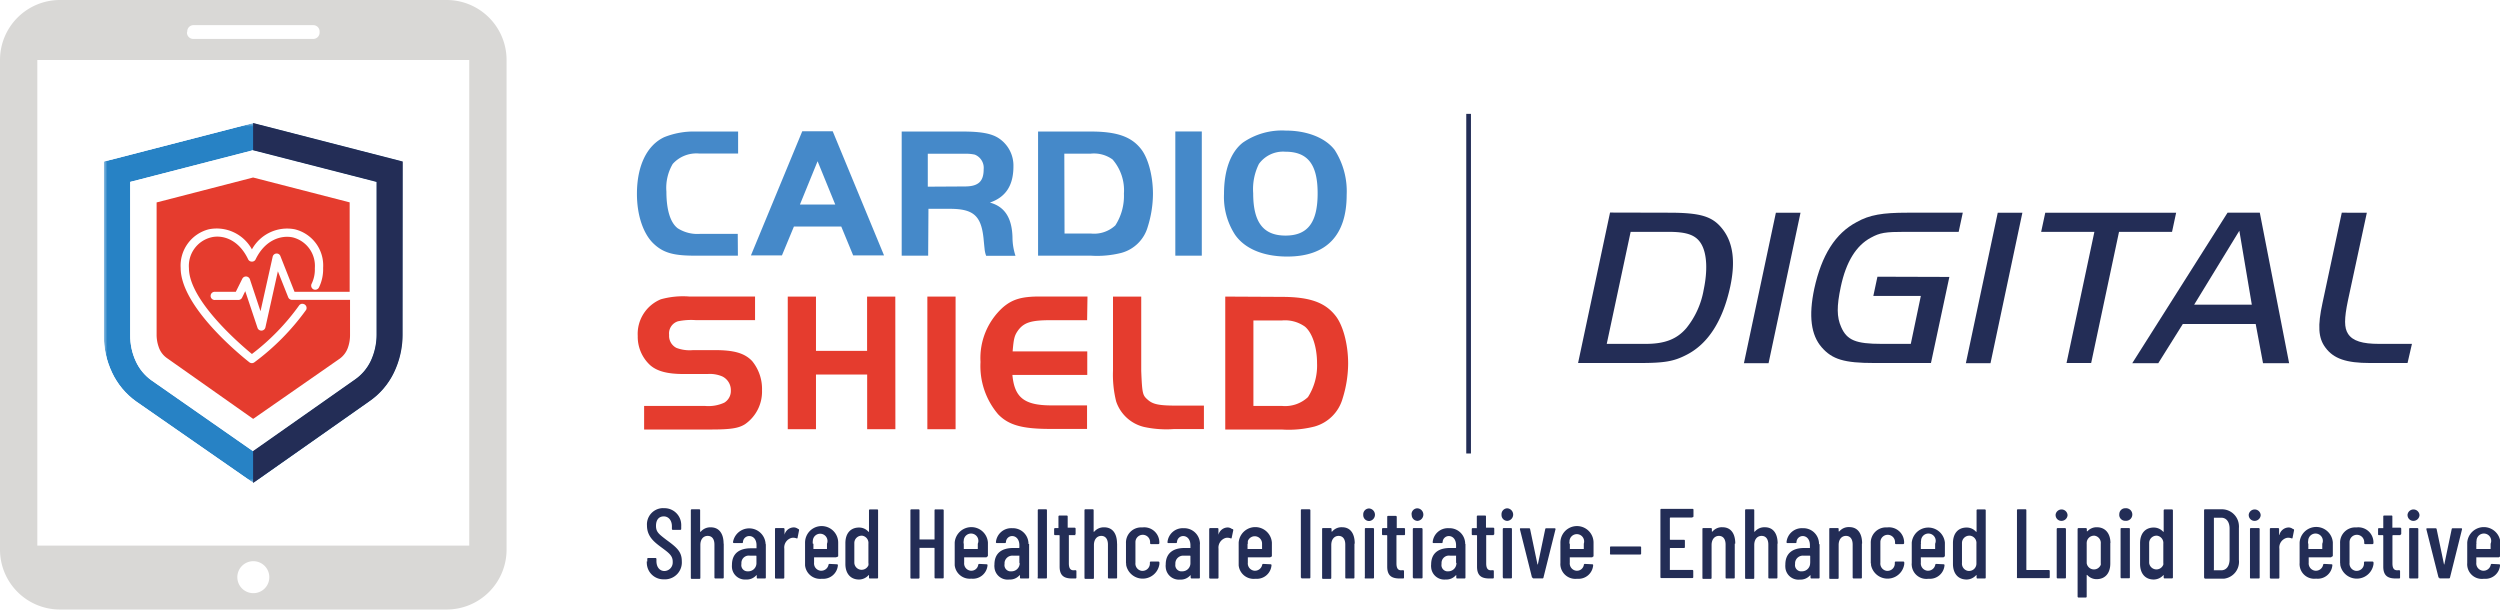 <svg id="Layer_1" data-name="Layer 1" xmlns="http://www.w3.org/2000/svg" xmlns:xlink="http://www.w3.org/1999/xlink" viewBox="0 0 340.97 83.13"><defs><style>.cls-1{fill:url(#linear-gradient);}.cls-2{fill:none;}.cls-3{clip-path:url(#clip-path);}.cls-4{fill:#4589c9;}.cls-5{fill:#e53c2e;}.cls-11,.cls-6{fill:#232d56;}.cls-7{fill:#d9d8d6;}.cls-8{clip-path:url(#clip-path-5);}.cls-9{mask:url(#mask);}.cls-10{fill:url(#linear-gradient-2);}.cls-11{fill-rule:evenodd;}</style><linearGradient id="linear-gradient" x1="-768.22" y1="595.24" x2="-767.22" y2="595.24" gradientTransform="matrix(40.77, 0, 0, -40.77, 31338.17, 24312.15)" gradientUnits="userSpaceOnUse"><stop offset="0" stop-color="#fff"/><stop offset="0.29" stop-color="#a3a3a3"/><stop offset="0.59" stop-color="#4d4d4d"/><stop offset="0.81" stop-color="#141414"/><stop offset="0.93"/><stop offset="1"/></linearGradient><clipPath id="clip-path" transform="translate(-0.64 -0.64)"><rect class="cls-2" width="342.26" height="84.42"/></clipPath><clipPath id="clip-path-5" transform="translate(-0.64 -0.64)"><path class="cls-2" d="M21.27,52.49a6.53,6.53,0,0,1-2.1-2.56,8.31,8.31,0,0,1-.77-3.61V25.45l16.76-4.32L52,25.45V46.21a8.49,8.49,0,0,1-.8,3.67A6.51,6.51,0,0,1,49,52.44L35.16,62.18ZM16.16,22.33l-1.36.34V46.34a11.64,11.64,0,0,0,1.13,5.13,10.11,10.11,0,0,0,3.27,3.92l16,11.12L51,55.39a10.11,10.11,0,0,0,3.37-3.94,11.91,11.91,0,0,0,1.18-5.24V22.67L35.16,17.42Z"/></clipPath><mask id="mask" x="14.14" y="16.78" width="40.8" height="49.09" maskUnits="userSpaceOnUse"><g transform="translate(-0.64 -0.64)"><rect class="cls-1" x="14.78" y="17.42" width="40.8" height="49.09"/></g></mask><linearGradient id="linear-gradient-2" x1="-768.22" y1="595.24" x2="-767.22" y2="595.24" gradientTransform="matrix(40.77, 0, 0, -40.77, 31337.53, 24311.51)" gradientUnits="userSpaceOnUse"><stop offset="0" stop-color="#2782c5"/><stop offset="0.29" stop-color="#2782c5"/><stop offset="0.59" stop-color="#2782c5"/><stop offset="0.81" stop-color="#2782c5"/><stop offset="0.93" stop-color="#2782c5"/><stop offset="1" stop-color="#2782c5"/></linearGradient></defs><g class="cls-3"><path class="cls-4" d="M101.28,35.51H95.39c-2.93,0-4.32-.4-5.64-1.67s-2.24-3.73-2.24-6.76c0-3.81,1.35-6.63,3.74-7.74a10.83,10.83,0,0,1,4.29-.76h5.77v3H96A4.34,4.34,0,0,0,92.39,23a6.45,6.45,0,0,0-.86,3.78c0,2.49.54,4.24,1.55,5a5,5,0,0,0,3,.76h5.18Z" transform="translate(-0.64 -0.64)"/></g><path class="cls-4" d="M109.74,28.54h4.82l-2.41-5.91Zm.32-10h4.15l7,16.93H117l-1.62-3.93h-6.46l-1.63,3.93h-4.23Z" transform="translate(-0.64 -0.64)"/><g class="cls-3"><path class="cls-4" d="M132.23,26.07c1.85,0,2.57-.69,2.57-2.34a1.94,1.94,0,0,0-1.21-2,5.52,5.52,0,0,0-1.35-.12h-5.06v4.49Zm-5,9.44h-3.61V18.58h8.28c2.57,0,4.07.27,5.08,1a4.45,4.45,0,0,1,1.88,3.74c0,2.56-1,4.19-3.21,4.95,2,.54,3,2.06,3.08,4.7a8.21,8.21,0,0,0,.41,2.56h-4a3.54,3.54,0,0,1-.21-.91c-.05-.46-.12-1.17-.15-1.5-.33-3.07-1.39-4-4.6-4h-2.91Z" transform="translate(-0.64 -0.64)"/><path class="cls-4" d="M145.83,32.49h3.58a4.26,4.26,0,0,0,3.35-1.11,7.44,7.44,0,0,0,1.17-4.33,6.42,6.42,0,0,0-1.55-4.66,4.31,4.31,0,0,0-3-.79h-3.58Zm3.58-13.91c3.51,0,5.49.68,6.81,2.33,1,1.22,1.67,3.68,1.67,6.17a15.21,15.21,0,0,1-.71,4.49,5.13,5.13,0,0,1-3.6,3.56,13.43,13.43,0,0,1-4.17.38h-7.19V18.58Z" transform="translate(-0.64 -0.64)"/></g><rect class="cls-4" x="160.3" y="17.93" width="3.61" height="16.94"/><g class="cls-3"><path class="cls-4" d="M172.34,23a7.75,7.75,0,0,0-.78,4c0,3.95,1.37,5.77,4.41,5.77s4.38-1.8,4.38-5.77-1.37-5.67-4.42-5.67A4.07,4.07,0,0,0,172.34,23Zm10.32-1.93a10.44,10.44,0,0,1,1.65,6.15c0,5.53-2.77,8.41-8.1,8.41-3.26,0-5.82-1.07-7.14-3a9.45,9.45,0,0,1-1.49-5.54c0-3.21.89-5.69,2.57-7A9.39,9.39,0,0,1,176,18.45c2.94,0,5.4,1,6.65,2.61" transform="translate(-0.64 -0.64)"/><path class="cls-5" d="M88.49,56h8.25a5.18,5.18,0,0,0,2.68-.44,1.86,1.86,0,0,0,.9-1.65,2.08,2.08,0,0,0-1.17-1.93,4.32,4.32,0,0,0-2-.33H93.86c-2.17,0-3.58-.37-4.53-1.19a5.27,5.27,0,0,1-1.71-4,5.1,5.1,0,0,1,3.15-5,11.2,11.2,0,0,1,3.85-.38h9V44.3H95.52a8.85,8.85,0,0,0-2.41.16,1.73,1.73,0,0,0-1.21,1.86,1.83,1.83,0,0,0,1,1.77,5.07,5.07,0,0,0,2.28.3h2.9c2.66,0,4.1.4,5.14,1.49a6,6,0,0,1,1.35,4,5.4,5.4,0,0,1-2.31,4.61c-.89.57-2,.73-4.71.73H88.49Z" transform="translate(-0.64 -0.64)"/></g><polygon class="cls-5" points="122.12 58.54 118.27 58.54 118.27 51.08 111.29 51.08 111.29 58.54 107.44 58.54 107.44 40.45 111.29 40.45 111.29 47.85 118.26 47.85 118.26 40.45 122.11 40.45 122.12 58.54"/><rect class="cls-5" x="126.48" y="40.45" width="3.85" height="18.09"/><g class="cls-3"><path class="cls-5" d="M148.91,44.31h-5c-2.6,0-3.58.31-4.37,1.33-.54.74-.64,1.14-.79,2.93h10.18v3.21H138.72c.28,3.09,1.63,4.15,5.32,4.15h4.86v3.21h-5c-3.85,0-5.7-.52-7.13-2a10.13,10.13,0,0,1-2.4-7.13,9.31,9.31,0,0,1,3.07-7.46c1.28-1.09,2.53-1.47,5-1.47h6.52Z" transform="translate(-0.64 -0.64)"/><path class="cls-5" d="M156.29,41.09V51.24c.13,3.14.19,3.31.9,3.93s1.52.79,3.95.79h3.7v3.2h-4.1a14.29,14.29,0,0,1-4.07-.29,5.31,5.31,0,0,1-3.8-3.48,15,15,0,0,1-.43-4.17V41.09Z" transform="translate(-0.64 -0.64)"/><path class="cls-5" d="M171.59,56h3.85a4.56,4.56,0,0,0,3.59-1.2,8,8,0,0,0,1.24-4.61c0-2.2-.64-4.15-1.65-5a4.68,4.68,0,0,0-3.18-.84h-3.85Zm3.85-14.87c3.75,0,5.86.73,7.28,2.49,1.08,1.29,1.79,3.94,1.79,6.6a16.2,16.2,0,0,1-.76,4.79,5.52,5.52,0,0,1-3.85,3.81,14.21,14.21,0,0,1-4.45.4h-7.7V41.09Z" transform="translate(-0.64 -0.64)"/><path class="cls-6" d="M88.92,77.24v-.36a.13.13,0,0,1,.11-.14h1a.14.14,0,0,1,.14.13h0v.29c0,.84.45,1.36,1.1,1.36a1.16,1.16,0,0,0,1.12-1.21v-.07c0-.82-.54-1.2-1.51-1.92s-2-1.49-2-3a2.22,2.22,0,0,1,2-2.37,1.41,1.41,0,0,1,.29,0,2.29,2.29,0,0,1,2.38,2.2,2.81,2.81,0,0,1,0,.29v.34a.13.13,0,0,1-.13.13h-1a.13.13,0,0,1-.14-.12h0v-.37c0-.81-.46-1.35-1.11-1.35s-1.06.45-1.06,1.29.4,1.13,1.43,1.92c1.37,1,2.09,1.59,2.09,2.89a2.31,2.31,0,0,1-2.13,2.48h-.27a2.26,2.26,0,0,1-2.37-2.15,1.71,1.71,0,0,1,0-.32" transform="translate(-0.64 -0.64)"/><path class="cls-6" d="M99.35,74.79v4.62a.13.13,0,0,1-.13.13h-1a.13.13,0,0,1-.14-.12h0V74.92c0-.76-.33-1.19-.92-1.19s-1,.46-1,1.24v4.49a.12.12,0,0,1-.11.13H95a.12.12,0,0,1-.14-.11V70.23A.13.13,0,0,1,95,70.1h1a.12.12,0,0,1,.13.11v2.94s0,.06.09,0a1.71,1.71,0,0,1,1.36-.59c1.12,0,1.75.84,1.75,2.23" transform="translate(-0.64 -0.64)"/><path class="cls-6" d="M103.81,77.4v-.91a.06.06,0,0,0-.06-.06h-.82a1,1,0,0,0-1.17.93,1.34,1.34,0,0,0,0,.2.84.84,0,0,0,.89,1,1.11,1.11,0,0,0,1.16-1.06s0-.06,0-.08Zm1.28-2.57v4.58a.12.12,0,0,1-.1.13h-1a.12.12,0,0,1-.14-.11v-.32s0-.06-.07,0a1.73,1.73,0,0,1-1.38.57,1.79,1.79,0,0,1-1.93-1.63,2.29,2.29,0,0,1,0-.37c0-1.67,1.16-2.26,2.57-2.26h.78s0,0,0-.06V75c0-.75-.4-1.25-1-1.25a.86.86,0,0,0-.85.82.12.12,0,0,1-.1.14h-1.12a.14.14,0,0,1-.14-.12v0a2.24,2.24,0,0,1,4.44.12.48.48,0,0,1,0,.17" transform="translate(-0.64 -0.64)"/><path class="cls-6" d="M109.56,72.8a.17.17,0,0,1,.06.18l-.2,1c0,.1-.07.11-.16.08a1.2,1.2,0,0,0-.65-.06,1.36,1.36,0,0,0-1,1.49v3.93a.13.13,0,0,1-.13.13h-1a.12.12,0,0,1-.14-.1V72.8a.12.12,0,0,1,.11-.14h1.05a.15.15,0,0,1,.14.13h0v.78s0,.07,0,0a1.32,1.32,0,0,1,1.28-1,1,1,0,0,1,.58.22" transform="translate(-0.64 -0.64)"/><path class="cls-6" d="M111.58,74.8v.72a0,0,0,0,0,0,0h1.85s0,0,0,0V74.8a1,1,0,1,0-1.93-.39,1.27,1.27,0,0,0,0,.39Zm3.09,1.85h-3a0,0,0,0,0,0,0v.73a1,1,0,0,0,.9,1.1h.07a1,1,0,0,0,1-.82.13.13,0,0,1,.15-.11h0l1,.05a.13.13,0,0,1,.13.11v0a2,2,0,0,1-2.12,1.87h-.1a2.06,2.06,0,0,1-2.26-1.83c0-.1,0-.2,0-.3v-2.8a2.26,2.26,0,0,1,4.52,0v1.79a.12.12,0,0,1-.1.14h0" transform="translate(-0.64 -0.64)"/><path class="cls-6" d="M118.16,73.7a1,1,0,0,0-1,1v2.72a1,1,0,0,0,1.92.32.86.86,0,0,0,0-.32V74.8a1,1,0,0,0-.86-1.1Zm1.11-3.58h1a.11.11,0,0,1,.13.11v9.18a.12.12,0,0,1-.1.13h-1a.12.12,0,0,1-.14-.11V79.1s0-.07-.07,0a1.77,1.77,0,0,1-1.28.58c-1.2,0-1.87-.85-1.87-2.13V74.72c0-1.33.7-2.13,1.87-2.13a1.69,1.69,0,0,1,1.28.58s.07,0,.07,0V70.23a.12.12,0,0,1,.13-.11h0" transform="translate(-0.64 -0.64)"/><path class="cls-6" d="M128.22,70.12h1a.12.12,0,0,1,.13.12h0v9.16a.12.12,0,0,1-.12.13h-1a.12.12,0,0,1-.13-.11v-4a.1.1,0,0,0-.05-.06h-2a.06.06,0,0,0,0,.06v4a.14.14,0,0,1-.11.13h-1a.11.11,0,0,1-.13-.11v-9.2a.12.12,0,0,1,.1-.13h1a.12.12,0,0,1,.14.11v4a0,0,0,0,0,0,0h2s0,0,.05,0v-4a.12.12,0,0,1,.13-.11h0" transform="translate(-0.64 -0.64)"/><path class="cls-6" d="M132.09,74.8v.72a0,0,0,0,0,0,0H134a0,0,0,0,0,0,0V74.8a1,1,0,1,0-1.92-.39.86.86,0,0,0,0,.39Zm3.1,1.85h-3.05a0,0,0,0,0,0,0v.73a1,1,0,0,0,.91,1.1h.06a.94.94,0,0,0,.95-.82.15.15,0,0,1,.15-.11l1,.05a.12.12,0,0,1,.12.1v0a2,2,0,0,1-2.22,1.86,2.06,2.06,0,0,1-2.26-1.83c0-.1,0-.2,0-.3v-2.8a2.28,2.28,0,0,1,2.44-2.09,2.26,2.26,0,0,1,2.09,2.09v1.79a.13.13,0,0,1-.12.14h0" transform="translate(-0.64 -0.64)"/><path class="cls-6" d="M139.67,77.4v-.91a.06.06,0,0,0,0-.06h-.83a1.07,1.07,0,0,0-1.19.93v.2a.85.85,0,0,0,.71,1,1.08,1.08,0,0,0,.18,0,1.11,1.11,0,0,0,1.17-1v-.1ZM141,74.83v4.58a.12.12,0,0,1-.12.13h-1a.12.12,0,0,1-.13-.11v-.32s0-.06-.07,0a1.73,1.73,0,0,1-1.39.57A1.8,1.8,0,0,1,136.27,78a1.45,1.45,0,0,1,0-.36c0-1.67,1.15-2.26,2.56-2.26h.79a.06.06,0,0,0,.05-.06V75c0-.75-.41-1.25-1-1.25a.85.85,0,0,0-.83.82.14.14,0,0,1-.11.14h-1.12a.12.12,0,0,1-.14-.11v0a2.1,2.1,0,0,1,2.23-1.92,2.13,2.13,0,0,1,2.21,2,.43.43,0,0,1,0,.16" transform="translate(-0.64 -0.64)"/><path class="cls-6" d="M142.18,79.41V70.23a.12.12,0,0,1,.11-.13h1a.12.12,0,0,1,.14.11v9.2a.12.12,0,0,1-.11.13h-1.05a.12.12,0,0,1-.13-.11v0" transform="translate(-0.64 -0.64)"/><path class="cls-6" d="M147.35,73.63h-.93s0,0,0,.05v3.79c0,.76.27,1,.78.94h.12a.12.12,0,0,1,.13.11v.89a.12.12,0,0,1-.11.13h-.44c-1,0-1.74-.27-1.74-1.62V73.68s0,0-.05-.05h-.57a.13.13,0,0,1-.13-.13v-.7a.14.14,0,0,1,.12-.14H145a0,0,0,0,0,0,0V71.09a.14.14,0,0,1,.12-.14h1a.13.13,0,0,1,.14.12v1.54a0,0,0,0,0,0,0h.94a.14.14,0,0,1,.14.11v.7a.14.14,0,0,1-.09.16h0" transform="translate(-0.64 -0.64)"/><path class="cls-6" d="M153,74.79v4.62a.12.12,0,0,1-.12.13h-1a.12.12,0,0,1-.13-.12h0V74.92c0-.76-.34-1.19-.91-1.19s-1,.46-1,1.24v4.49a.12.12,0,0,1-.11.13h-1.05a.12.12,0,0,1-.13-.11V70.23a.12.12,0,0,1,.11-.13h1a.12.12,0,0,1,.14.11v2.94s0,.06.08,0a1.72,1.72,0,0,1,1.36-.59c1.13,0,1.75.84,1.75,2.23" transform="translate(-0.64 -0.64)"/><path class="cls-6" d="M154.21,77.51V74.72a2.07,2.07,0,0,1,2-2.15h.27a2.06,2.06,0,0,1,2.28,2v.14a.14.14,0,0,1-.12.14h0l-1,0a.13.13,0,0,1-.14-.11v-.16a1,1,0,0,0-1-1,1,1,0,0,0-1,1V77.4a1,1,0,0,0,.88,1.1h.09a1,1,0,0,0,1-1v-.13a.12.12,0,0,1,.11-.14h1.05a.14.14,0,0,1,.14.12v.22a2.3,2.3,0,0,1-4.53.16,1.22,1.22,0,0,1,0-.27" transform="translate(-0.64 -0.64)"/><path class="cls-6" d="M163,77.4v-.91a.06.06,0,0,0-.05-.06h-.82a1.07,1.07,0,0,0-1.18.93.67.67,0,0,0,0,.2.85.85,0,0,0,.71,1,1.08,1.08,0,0,0,.18,0A1.1,1.1,0,0,0,163,77.47v-.08Zm1.29-2.57v4.58a.12.12,0,0,1-.12.13h-1a.14.14,0,0,1-.14-.12h0v-.3s0-.06-.06,0a1.73,1.73,0,0,1-1.39.57A1.8,1.8,0,0,1,159.63,78a1.45,1.45,0,0,1,0-.36c0-1.67,1.16-2.26,2.56-2.26H163a.06.06,0,0,0,0-.06V75c0-.75-.41-1.25-1-1.25a.85.85,0,0,0-.83.82.14.14,0,0,1-.11.14H160a.11.11,0,0,1-.13-.11,0,0,0,0,1,0,0,2.09,2.09,0,0,1,2.21-1.92,2.15,2.15,0,0,1,2.22,2.06v.15" transform="translate(-0.64 -0.64)"/><path class="cls-6" d="M168.77,72.8a.16.16,0,0,1,.07.18l-.21,1c0,.1-.06.11-.16.08a1.17,1.17,0,0,0-.64-.06,1.38,1.38,0,0,0-1,1.49v3.93a.12.12,0,0,1-.11.13H165.7a.13.13,0,0,1-.14-.12h0V72.8a.15.15,0,0,1,.13-.14h1a.14.14,0,0,1,.13.11v.81s0,.07,0,0a1.32,1.32,0,0,1,1.28-1,1,1,0,0,1,.58.22" transform="translate(-0.64 -0.64)"/><path class="cls-6" d="M170.79,74.8v.72a.05.05,0,0,0,.05,0h1.88s0,0,.05,0V74.8a1,1,0,0,0-1.93-.39,1.27,1.27,0,0,0,0,.39Zm3.09,1.85h-3a0,0,0,0,0-.05,0v.73a1,1,0,0,0,.9,1.1h.06a1,1,0,0,0,1-.82.14.14,0,0,1,.15-.11l1,.05a.12.12,0,0,1,.12.11v0a2,2,0,0,1-2.13,1.87h-.1a2.05,2.05,0,0,1-2.25-1.83c0-.1,0-.2,0-.3v-2.8a2.27,2.27,0,0,1,4.53,0v1.79a.12.12,0,0,1-.11.14h0" transform="translate(-0.64 -0.64)"/><path class="cls-6" d="M178.06,79.41V70.23a.12.12,0,0,1,.11-.13h1.05a.14.14,0,0,1,.14.12h0v9.18a.13.13,0,0,1-.13.13h-1a.12.12,0,0,1-.13-.11v0" transform="translate(-0.64 -0.64)"/><path class="cls-6" d="M185.37,74.79v4.62a.12.12,0,0,1-.11.13h-1a.12.12,0,0,1-.14-.11V74.92c0-.76-.34-1.19-.91-1.19s-1,.46-1,1.24v4.49a.12.12,0,0,1-.12.13h-1a.12.12,0,0,1-.13-.11V72.8a.12.12,0,0,1,.11-.14h1.05a.13.13,0,0,1,.13.13s0,0,0,0v.35s0,0,.08,0a1.66,1.66,0,0,1,1.36-.59c1.11,0,1.72.84,1.72,2.23" transform="translate(-0.64 -0.64)"/><path class="cls-6" d="M186.79,79.41V72.8a.12.12,0,0,1,.11-.14h1a.14.14,0,0,1,.14.11v6.64a.13.13,0,0,1-.11.13h-1.05a.12.12,0,0,1-.13-.11v0m-.18-8.59a.8.8,0,0,1,.75-.85h.08a.86.86,0,0,1,0,1.71.8.8,0,0,1-.83-.78v-.08" transform="translate(-0.64 -0.64)"/><path class="cls-6" d="M192.09,73.63h-.94s-.05,0-.05.05v3.79c0,.76.27,1,.77.94H192a.12.12,0,0,1,.13.11v.89a.12.12,0,0,1-.11.13h-.44c-1,0-1.74-.27-1.74-1.62V73.68s0,0-.05-.05h-.53a.13.13,0,0,1-.13-.13v-.7a.14.14,0,0,1,.12-.14h.54a0,0,0,0,0,.05,0V71.09A.14.14,0,0,1,190,71h1a.14.14,0,0,1,.14.12v1.54a0,0,0,0,0,.05,0h.94a.14.14,0,0,1,.14.11v.7a.14.14,0,0,1-.09.16h0" transform="translate(-0.64 -0.64)"/><path class="cls-6" d="M193.33,79.41V72.8a.14.14,0,0,1,.12-.14h1.07a.15.15,0,0,1,.14.13h0v6.61a.12.12,0,0,1-.12.13h-1a.13.13,0,0,1-.16-.08A.11.11,0,0,1,193.33,79.41Zm-.17-8.59a.8.8,0,0,1,.74-.85H194a.86.86,0,0,1,0,1.71.8.8,0,0,1-.82-.78.21.21,0,0,1,0-.08" transform="translate(-0.64 -0.64)"/><path class="cls-6" d="M199.23,77.4v-.91a.06.06,0,0,0,0-.06h-.81a1,1,0,0,0-1.17.93,1.34,1.34,0,0,0,0,.2.85.85,0,0,0,.72,1,1,1,0,0,0,.17,0,1.11,1.11,0,0,0,1.14-1.07v-.07Zm1.28-2.57v4.58a.12.12,0,0,1-.12.13h-1a.12.12,0,0,1-.13-.11v-.32s0-.06-.07,0a1.73,1.73,0,0,1-1.39.57A1.8,1.8,0,0,1,195.83,78a1.45,1.45,0,0,1,0-.36c0-1.67,1.15-2.26,2.56-2.26h.79a.06.06,0,0,0,.05-.06V75c0-.75-.41-1.25-1-1.25a.85.85,0,0,0-.83.82.13.13,0,0,1-.11.14h-1.12a.11.11,0,0,1-.13-.11v0a2.08,2.08,0,0,1,2.22-1.92,2.13,2.13,0,0,1,2.21,2,.43.43,0,0,1,0,.16" transform="translate(-0.64 -0.64)"/><path class="cls-6" d="M204.34,73.63h-1a.12.12,0,0,0,0,.05v3.79c0,.76.27,1,.78.94h.12a.12.12,0,0,1,.14.11v.89a.13.13,0,0,1-.11.13h-.45c-1,0-1.73-.27-1.73-1.62V73.68a.1.1,0,0,0-.06-.05h-.52a.13.13,0,0,1-.14-.12h0v-.7a.13.13,0,0,1,.11-.14H202a.06.06,0,0,0,.06,0V71.09a.13.13,0,0,1,.12-.14h1a.12.12,0,0,1,.13.12v1.54a.05.05,0,0,0,0,0h1a.14.14,0,0,1,.13.11v.7a.13.13,0,0,1-.09.16h0" transform="translate(-0.64 -0.64)"/><path class="cls-6" d="M205.6,79.41V72.8a.14.14,0,0,1,.12-.14h1a.13.13,0,0,1,.13.13s0,0,0,0v6.61a.12.12,0,0,1-.12.13h-1a.12.12,0,0,1-.1-.13Zm-.17-8.59a.8.8,0,0,1,.74-.85h.08a.86.86,0,0,1,0,1.71.79.79,0,0,1-.82-.77.14.14,0,0,1,0-.09" transform="translate(-0.64 -0.64)"/><path class="cls-6" d="M209.59,79.42l-1.65-6.58c0-.1,0-.15.1-.15h1.15a.13.13,0,0,1,.14.12h0l1,4.79c0,.05,0,.05.06,0l1-4.79a.13.13,0,0,1,.14-.12h1.15a.1.1,0,0,1,.11.08.08.08,0,0,1,0,.07l-1.64,6.57a.13.13,0,0,1-.14.12h-1.19a.13.13,0,0,1-.15-.11" transform="translate(-0.64 -0.64)"/><path class="cls-6" d="M214.75,74.8v.72s0,0,.06,0h1.84a.05.05,0,0,0,0,0V74.8a1,1,0,1,0-1.95-.27.62.62,0,0,0,0,.27m3.1,1.85h-3s-.06,0-.06,0v.73a1,1,0,0,0,.9,1.1h.07a.94.94,0,0,0,.95-.82.14.14,0,0,1,.15-.11l1,.05a.12.12,0,0,1,.12.11v0a2,2,0,0,1-2.12,1.87h-.1a2.05,2.05,0,0,1-2.25-1.84,1.38,1.38,0,0,1,0-.29v-2.8a2.26,2.26,0,0,1,4.52,0v1.79a.12.12,0,0,1-.11.14h0" transform="translate(-0.64 -0.64)"/><path class="cls-6" d="M220.23,76.15V75.3a.11.11,0,0,1,.11-.13h4a.12.12,0,0,1,.13.12h0v.85a.12.12,0,0,1-.12.13h-4a.12.12,0,0,1-.14-.11v0" transform="translate(-0.64 -0.64)"/><path class="cls-6" d="M231.45,71.23h-3a.09.09,0,0,0-.06.06v2.92a.06.06,0,0,0,.06.05h1.86a.12.12,0,0,1,.13.12v.87a.12.12,0,0,1-.12.13h-1.87a.09.09,0,0,0-.06.06v2.93a.06.06,0,0,0,.06,0h3a.13.13,0,0,1,.13.13h0v.85a.12.12,0,0,1-.1.13h-4.24a.12.12,0,0,1-.14-.11v-9.2a.12.12,0,0,1,.11-.13h4.27a.12.12,0,0,1,.13.11v.87a.14.14,0,0,1-.09.16h-.07" transform="translate(-0.64 -0.64)"/><path class="cls-6" d="M237.24,74.79v4.62a.12.12,0,0,1-.11.13h-1a.12.12,0,0,1-.14-.11V74.92c0-.76-.34-1.19-.91-1.19s-1,.46-1,1.24v4.49a.12.12,0,0,1-.12.13h-1a.11.11,0,0,1-.13-.11V72.8a.12.12,0,0,1,.1-.14h1.06a.13.13,0,0,1,.13.13h0v.35s0,0,.08,0a1.66,1.66,0,0,1,1.36-.59c1.14,0,1.75.84,1.75,2.23" transform="translate(-0.64 -0.64)"/><path class="cls-6" d="M243.06,74.79v4.62a.12.12,0,0,1-.11.13h-1a.12.12,0,0,1-.13-.11V74.92c0-.76-.34-1.19-.92-1.19s-1,.46-1,1.24v4.49a.12.12,0,0,1-.12.13h-1a.12.12,0,0,1-.13-.12s0,0,0,0V70.23a.12.12,0,0,1,.12-.13h1a.12.12,0,0,1,.13.12h0v2.92s0,.06.08,0a1.72,1.72,0,0,1,1.36-.59c1.13,0,1.75.84,1.75,2.23" transform="translate(-0.64 -0.64)"/><path class="cls-6" d="M247.53,77.4v-.91a.06.06,0,0,0-.05-.06h-.82a1.07,1.07,0,0,0-1.19.93,1.33,1.33,0,0,0,0,.2.85.85,0,0,0,.71,1,1.08,1.08,0,0,0,.18,0,1.11,1.11,0,0,0,1.16-1.06v-.08Zm1.28-2.57v4.58a.12.12,0,0,1-.11.13h-1a.12.12,0,0,1-.13-.12h0v-.3s0-.06-.07,0a1.73,1.73,0,0,1-1.38.57A1.79,1.79,0,0,1,244.14,78a2.16,2.16,0,0,1,0-.36c0-1.67,1.16-2.26,2.57-2.26h.78a.06.06,0,0,0,0-.06V75c0-.75-.4-1.25-1-1.25a.86.86,0,0,0-.83.82.12.12,0,0,1-.11.14h-1.12a.12.12,0,0,1-.13-.11v0a2.1,2.1,0,0,1,2.23-1.92,2.13,2.13,0,0,1,2.2,2.06v.15" transform="translate(-0.64 -0.64)"/><path class="cls-6" d="M254.58,74.79v4.62a.12.12,0,0,1-.12.13h-1a.14.14,0,0,1-.14-.12h0V74.92c0-.76-.33-1.19-.91-1.19s-1,.46-1,1.24v4.49a.12.12,0,0,1-.1.13h-1.05a.11.11,0,0,1-.13-.11s0,0,0,0V72.8a.12.12,0,0,1,.1-.14h1.05a.12.12,0,0,1,.13.11,0,0,0,0,1,0,0v.35s0,0,.09,0a1.66,1.66,0,0,1,1.36-.59c1.13,0,1.75.84,1.75,2.23" transform="translate(-0.64 -0.64)"/><path class="cls-6" d="M255.79,77.51V74.72a2.08,2.08,0,0,1,2-2.15h.27a2.06,2.06,0,0,1,2.28,2v.14a.14.14,0,0,1-.11.14h0l-1,0a.12.12,0,0,1-.13-.11v-.16a1,1,0,0,0-1-1,1,1,0,0,0-1,1,.28.28,0,0,1,0,.09V77.4a1,1,0,0,0,.89,1.1h.08a1,1,0,0,0,1-1v-.13a.12.12,0,0,1,.1-.14h1.05a.13.13,0,0,1,.14.11v.23a2.3,2.3,0,0,1-4.53.16,2.44,2.44,0,0,1,0-.27" transform="translate(-0.64 -0.64)"/><path class="cls-6" d="M262.62,74.8v.72a.05.05,0,0,0,.05,0h1.85a0,0,0,0,0,.05,0V74.8a1,1,0,1,0-1.92-.39.86.86,0,0,0,0,.39Zm3.1,1.85h-3.05a.05.05,0,0,0-.05,0v.73a1,1,0,0,0,.91,1.1h.06a1,1,0,0,0,1-.82.13.13,0,0,1,.14-.11l1,.05a.12.12,0,0,1,.12.11v0a2,2,0,0,1-2.11,1.87h-.11a2,2,0,0,1-2.25-1.83,1,1,0,0,1,0-.3v-2.8a2.27,2.27,0,0,1,4.52,0v1.79a.13.13,0,0,1-.12.14h0" transform="translate(-0.64 -0.64)"/><path class="cls-6" d="M269.23,73.7a1,1,0,0,0-1,1s0,0,0,.08v2.64a1,1,0,0,0,.87,1.09h.1a1,1,0,0,0,1-1s0-.07,0-.11V74.8a1,1,0,0,0-.87-1.1Zm1.11-3.58h1a.12.12,0,0,1,.13.11v9.18a.12.12,0,0,1-.11.13h-1a.12.12,0,0,1-.14-.11V79.1s0-.07-.07,0a1.77,1.77,0,0,1-1.28.58c-1.2,0-1.87-.85-1.87-2.13V74.72c0-1.33.7-2.13,1.87-2.13a1.69,1.69,0,0,1,1.28.58c.05,0,.07,0,.07,0V70.23a.12.12,0,0,1,.13-.11h0" transform="translate(-0.64 -0.64)"/><path class="cls-6" d="M275.73,79.41V70.23a.12.12,0,0,1,.1-.13h1.05a.11.11,0,0,1,.13.11s0,0,0,0v8.12a.06.06,0,0,0,.06.05h3a.13.13,0,0,1,.13.13h0v.85a.12.12,0,0,1-.11.13h-4.25a.11.11,0,0,1-.13-.11h0" transform="translate(-0.64 -0.64)"/><path class="cls-6" d="M281.15,79.41V72.8a.14.14,0,0,1,.12-.14h1a.15.15,0,0,1,.14.13h0v6.61a.12.12,0,0,1-.12.13h-1a.14.14,0,0,1-.14-.12h0M281,70.82a.82.82,0,0,1,1.63.09.83.83,0,0,1-.81.77.79.79,0,0,1-.82-.77v-.09" transform="translate(-0.64 -0.64)"/><path class="cls-6" d="M286.24,73.7a1,1,0,0,0-1,1,.41.41,0,0,0,0,.11v2.64a1,1,0,0,0,1.92.22.81.81,0,0,0,0-.22V74.79a1,1,0,0,0-.86-1.09h-.11m2.27,1v2.8c0,1.33-.71,2.13-1.87,2.13a1.71,1.71,0,0,1-1.29-.58s-.06,0-.06,0V82a.13.13,0,0,1-.12.14h-1A.14.14,0,0,1,284,82V72.8a.14.14,0,0,1,.12-.14h1a.14.14,0,0,1,.14.13h0v.31s0,0,.08,0a1.68,1.68,0,0,1,1.28-.55c1.19,0,1.86.88,1.86,2.16" transform="translate(-0.64 -0.64)"/><path class="cls-6" d="M289.86,79.41V72.8a.12.12,0,0,1,.1-.14H291a.12.12,0,0,1,.13.11,0,0,0,0,1,0,0v6.61a.12.12,0,0,1-.1.13H290a.11.11,0,0,1-.13-.11s0,0,0,0m-.18-8.59a.8.8,0,0,1,.75-.85h.07a.86.86,0,1,1,0,1.71.81.81,0,0,1-.83-.78.22.22,0,0,1,0-.08" transform="translate(-0.64 -0.64)"/><path class="cls-6" d="M294.76,73.7a1,1,0,0,0-1,1v2.72a1,1,0,0,0,1.93.23.89.89,0,0,0,0-.23V74.8a1,1,0,0,0-.87-1.1h-.09Zm1.1-3.58h1a.13.13,0,0,1,.14.12h0v9.16a.13.13,0,0,1-.13.13h-1a.12.12,0,0,1-.13-.12h0V79.1s0-.07-.06,0a1.8,1.8,0,0,1-1.29.58c-1.2,0-1.87-.85-1.87-2.13V74.72c0-1.33.71-2.13,1.87-2.13a1.73,1.73,0,0,1,1.29.58s.06,0,.06,0V70.23a.13.13,0,0,1,.13-.11" transform="translate(-0.64 -0.64)"/><path class="cls-6" d="M302.59,78.42h1c.69,0,1.13-.56,1.14-1.48v-4.2c0-.92-.44-1.49-1.14-1.49h-1s0,0,0,0v7.09A.05.05,0,0,0,302.59,78.42Zm-1.34,1V70.23a.12.12,0,0,1,.12-.13h2.22A2.33,2.33,0,0,1,306,72.3a2.17,2.17,0,0,1,0,.36V77A2.32,2.32,0,0,1,304,79.56h-2.59a.14.14,0,0,1-.14-.12s0,0,0,0" transform="translate(-0.64 -0.64)"/><path class="cls-6" d="M307.51,79.41V72.8a.13.13,0,0,1,.11-.14h1.07a.14.14,0,0,1,.14.11v6.64a.12.12,0,0,1-.11.13h-1.05a.12.12,0,0,1-.15-.07A.13.13,0,0,1,307.51,79.41Zm-.17-8.59a.82.82,0,0,1,1.63.09.83.83,0,0,1-.81.77.79.79,0,0,1-.82-.77v-.09" transform="translate(-0.64 -0.64)"/><path class="cls-6" d="M313.45,72.8a.18.18,0,0,1,.07.18l-.2,1c0,.1-.07.11-.16.08a1.18,1.18,0,0,0-.64-.06,1.36,1.36,0,0,0-1,1.49v3.93a.12.12,0,0,1-.11.13h-1.05a.13.13,0,0,1-.14-.12h0V72.8a.14.14,0,0,1,.12-.14h1a.14.14,0,0,1,.14.11v.81s0,.07.05,0a1.32,1.32,0,0,1,1.28-1,1,1,0,0,1,.57.22" transform="translate(-0.64 -0.64)"/><path class="cls-6" d="M315.47,74.8v.72s0,0,0,0h1.85a0,0,0,0,0,.05,0V74.8a1,1,0,1,0-1.92-.39.86.86,0,0,0,0,.39Zm3.1,1.85h-3.05s0,0,0,0v.73a1,1,0,0,0,.91,1.1h.06a1,1,0,0,0,1-.82.13.13,0,0,1,.14-.11l1,.05a.11.11,0,0,1,.12.1v0a2,2,0,0,1-2.22,1.86,2,2,0,0,1-2.25-1.83,1.51,1.51,0,0,1,0-.3v-2.8a2.27,2.27,0,0,1,4.53,0v1.79a.15.15,0,0,1-.13.14h0" transform="translate(-0.64 -0.64)"/><path class="cls-6" d="M319.8,77.51V74.72a2.07,2.07,0,0,1,2-2.15h.27a2.06,2.06,0,0,1,2.28,2v.14a.14.14,0,0,1-.12.14h0l-1,0a.13.13,0,0,1-.14-.11v-.16a1,1,0,0,0-1-1,1,1,0,0,0-1,1V77.4a1,1,0,0,0,.88,1.1h.09a1,1,0,0,0,1-1v-.13a.12.12,0,0,1,.11-.14h1.05a.14.14,0,0,1,.14.12v.22a2.3,2.3,0,0,1-4.53.16,1.22,1.22,0,0,1,0-.27" transform="translate(-0.64 -0.64)"/><path class="cls-6" d="M328,73.63H327s0,0-.06.05v3.79c0,.76.27,1,.79.94h.12a.12.12,0,0,1,.13.12v.88a.12.12,0,0,1-.12.13h-.43c-1,0-1.74-.27-1.74-1.62V73.68s0,0-.05-.05h-.53a.12.12,0,0,1-.13-.12h0v-.7a.12.12,0,0,1,.11-.14h.55a0,0,0,0,0,.05,0V71.09a.12.12,0,0,1,.11-.14h1a.11.11,0,0,1,.13.11v1.55a.06.06,0,0,0,.06,0H328a.15.15,0,0,1,.14.13h0v.67a.14.14,0,0,1-.11.16h0" transform="translate(-0.64 -0.64)"/><path class="cls-6" d="M329.22,79.41V72.8a.12.12,0,0,1,.11-.14h1a.14.14,0,0,1,.14.11v6.64a.13.13,0,0,1-.11.13h-1a.12.12,0,0,1-.13-.11v0M329,70.82a.82.82,0,0,1,1.63.09.83.83,0,0,1-.81.77.79.79,0,0,1-.82-.77v-.09" transform="translate(-0.64 -0.64)"/><path class="cls-6" d="M333.23,79.42l-1.66-6.58c0-.1,0-.15.1-.15h1.15a.14.14,0,0,1,.15.12h0l1,4.79c0,.05,0,.05.05,0l1-4.79a.13.13,0,0,1,.14-.12h1.15a.1.1,0,0,1,.12.08.15.15,0,0,1,0,.07l-1.64,6.57a.15.15,0,0,1-.16.12h-1.18a.12.12,0,0,1-.14-.11" transform="translate(-0.64 -0.64)"/><path class="cls-6" d="M338.38,74.8v.72s0,0,.05,0h1.85a0,0,0,0,0,.05,0V74.8a1,1,0,1,0-1.92-.39.86.86,0,0,0,0,.39Zm3.1,1.85h-3.05s0,0-.05,0v.73a1,1,0,0,0,.91,1.1h.06a1,1,0,0,0,1-.82.14.14,0,0,1,.15-.11l1,.05a.13.13,0,0,1,.12.11v0a2,2,0,0,1-2.13,1.87h-.1a2,2,0,0,1-2.25-1.83,1.51,1.51,0,0,1,0-.3v-2.8a2.27,2.27,0,0,1,4.53,0v1.79a.14.14,0,0,1-.13.14h0" transform="translate(-0.64 -0.64)"/><path class="cls-7" d="M64.64,75.05H5.73V8.82H64.64ZM35.18,81.54a2.18,2.18,0,1,1,2.19-2.18,2.17,2.17,0,0,1-2.19,2.18h0m-9-76.62A.85.85,0,0,1,27,4.07H43.37a.86.86,0,0,1,.86.85v.17a.87.87,0,0,1-.86.86H27a.86.86,0,0,1-.86-.86ZM61.55.64H8.82A8.18,8.18,0,0,0,.64,8.82V75.6a8.17,8.17,0,0,0,8.18,8.17H61.55a8.17,8.17,0,0,0,8.18-8.17V8.82A8.18,8.18,0,0,0,61.55.64" transform="translate(-0.64 -0.64)"/></g><g class="cls-8"><g class="cls-9"><rect class="cls-10" x="14.14" y="16.78" width="40.8" height="49.09"/></g></g><g class="cls-3"><path class="cls-11" d="M55.57,22.67,35.16,17.42v3.71L52,25.45V46.21a8.49,8.49,0,0,1-.8,3.67A6.51,6.51,0,0,1,49,52.44L35.16,62.16v4.35L51,55.38a10,10,0,0,0,3.37-3.93,11.91,11.91,0,0,0,1.18-5.24Z" transform="translate(-0.64 -0.64)"/><path class="cls-6" d="M219.78,47.54h5.34c2.57,0,4.23-.64,5.52-2.15A11.41,11.41,0,0,0,233,40.17c.56-2.65.44-4.89-.29-6.19s-2-1.72-4.54-1.72h-5.13Zm8.49-17.89c4.4,0,6,.52,7.36,2.31s1.73,4.3,1,7.74c-1,4.64-3,7.84-6,9.35-1.73.89-3,1.1-6.42,1.1h-8.34l4.36-20.52Z" transform="translate(-0.64 -0.64)"/></g><polygon class="cls-6" points="242.21 29.01 245.57 29.01 241.21 49.54 237.85 49.54 242.21 29.01"/><g class="cls-3"><path class="cls-6" d="M266.51,38.41,264,50.15h-7.76c-4.06,0-5.71-.49-7.15-2.15s-1.8-4.24-1-8c1-4.55,2.86-7.53,5.78-9.07,1.77-1,3.57-1.28,6.87-1.28h7.6l-.56,2.61h-7.29c-2.73,0-3.45.12-4.69.8-2,1.07-3.38,3.29-4.1,6.7-.56,2.65-.56,4.12.06,5.5.78,1.78,2,2.28,5.49,2.28h4L262.62,41h-6.48l.56-2.62Z" transform="translate(-0.64 -0.64)"/></g><polygon class="cls-6" points="272.47 29.01 275.83 29.01 271.48 49.54 268.12 49.54 272.47 29.01"/><polygon class="cls-6" points="278.39 31.62 278.95 29.01 296.8 29.01 296.24 31.62 289.01 31.62 285.21 49.51 281.85 49.51 285.65 31.62 278.39 31.62"/><path class="cls-6" d="M299.9,42.19h7.86l-1.7-10.08Zm4.55-12.54h4.4l4,20.53h-3.56l-1-5.35h-9.94L295,50.18h-3.55Z" transform="translate(-0.64 -0.64)"/><g class="cls-3"><path class="cls-6" d="M323.45,29.65l-2.57,11.93c-.54,2.56-.52,3.78,0,4.58.64,1,2,1.38,4.23,1.38h4.49L329,50.15h-5.13c-3.21,0-4.94-.58-6.06-2.09-1-1.32-1.08-3-.41-6.09l2.63-12.32Z" transform="translate(-0.64 -0.64)"/></g><rect class="cls-6" x="199.98" y="15.53" width="0.64" height="46.32"/><g class="cls-3"><path class="cls-5" d="M42.4,42.89a32.62,32.62,0,0,1-7.06,7.16.56.56,0,0,1-.69,0c-.38-.3-9.37-7.32-9.37-12.87a5.11,5.11,0,0,1,3.85-5.27A5.48,5.48,0,0,1,35,34.65a5.48,5.48,0,0,1,5.83-2.74,5.07,5.07,0,0,1,3.88,5.27,5.68,5.68,0,0,1-.55,2.63.57.57,0,0,1-.73.31.59.59,0,0,1-.31-.31.61.61,0,0,1,0-.42,4.47,4.47,0,0,0,.46-2.18,4,4,0,0,0-3-4.19c-1.51-.33-3.76.26-5.08,3a.53.53,0,0,1-.5.3.55.55,0,0,1-.51-.3c-1.32-2.79-3.56-3.39-5.08-3a4,4,0,0,0-3,4.19c0,4.44,7.11,10.5,8.59,11.71h0a30.91,30.91,0,0,0,6.42-6.6.58.58,0,0,1,.35-.24.65.65,0,0,1,.43.09A.57.57,0,0,1,42.4,42.89Zm-1.93-1.35a.57.57,0,0,1-.52-.35l-1.41-3.55-1.7,7.65a.56.56,0,0,1-.66.43.55.55,0,0,1-.42-.37l-1.67-5-.44.9a.56.56,0,0,1-.5.3H30a.56.56,0,1,1,0-1.11h2.8l.89-1.79a.56.56,0,0,1,.75-.24.57.57,0,0,1,.28.31l1.45,4.37,1.66-7.44a.56.56,0,0,1,.67-.42.53.53,0,0,1,.38.33l1.93,4.88h7.52V28.24L35.16,24.85,22,28.25v18a5,5,0,0,0,.28,1.7,3,3,0,0,0,1.13,1.53l11.76,8.29L47,49.54A3.14,3.14,0,0,0,48.11,48a5.07,5.07,0,0,0,.27-1.69V41.54Z" transform="translate(-0.64 -0.64)"/></g></svg>